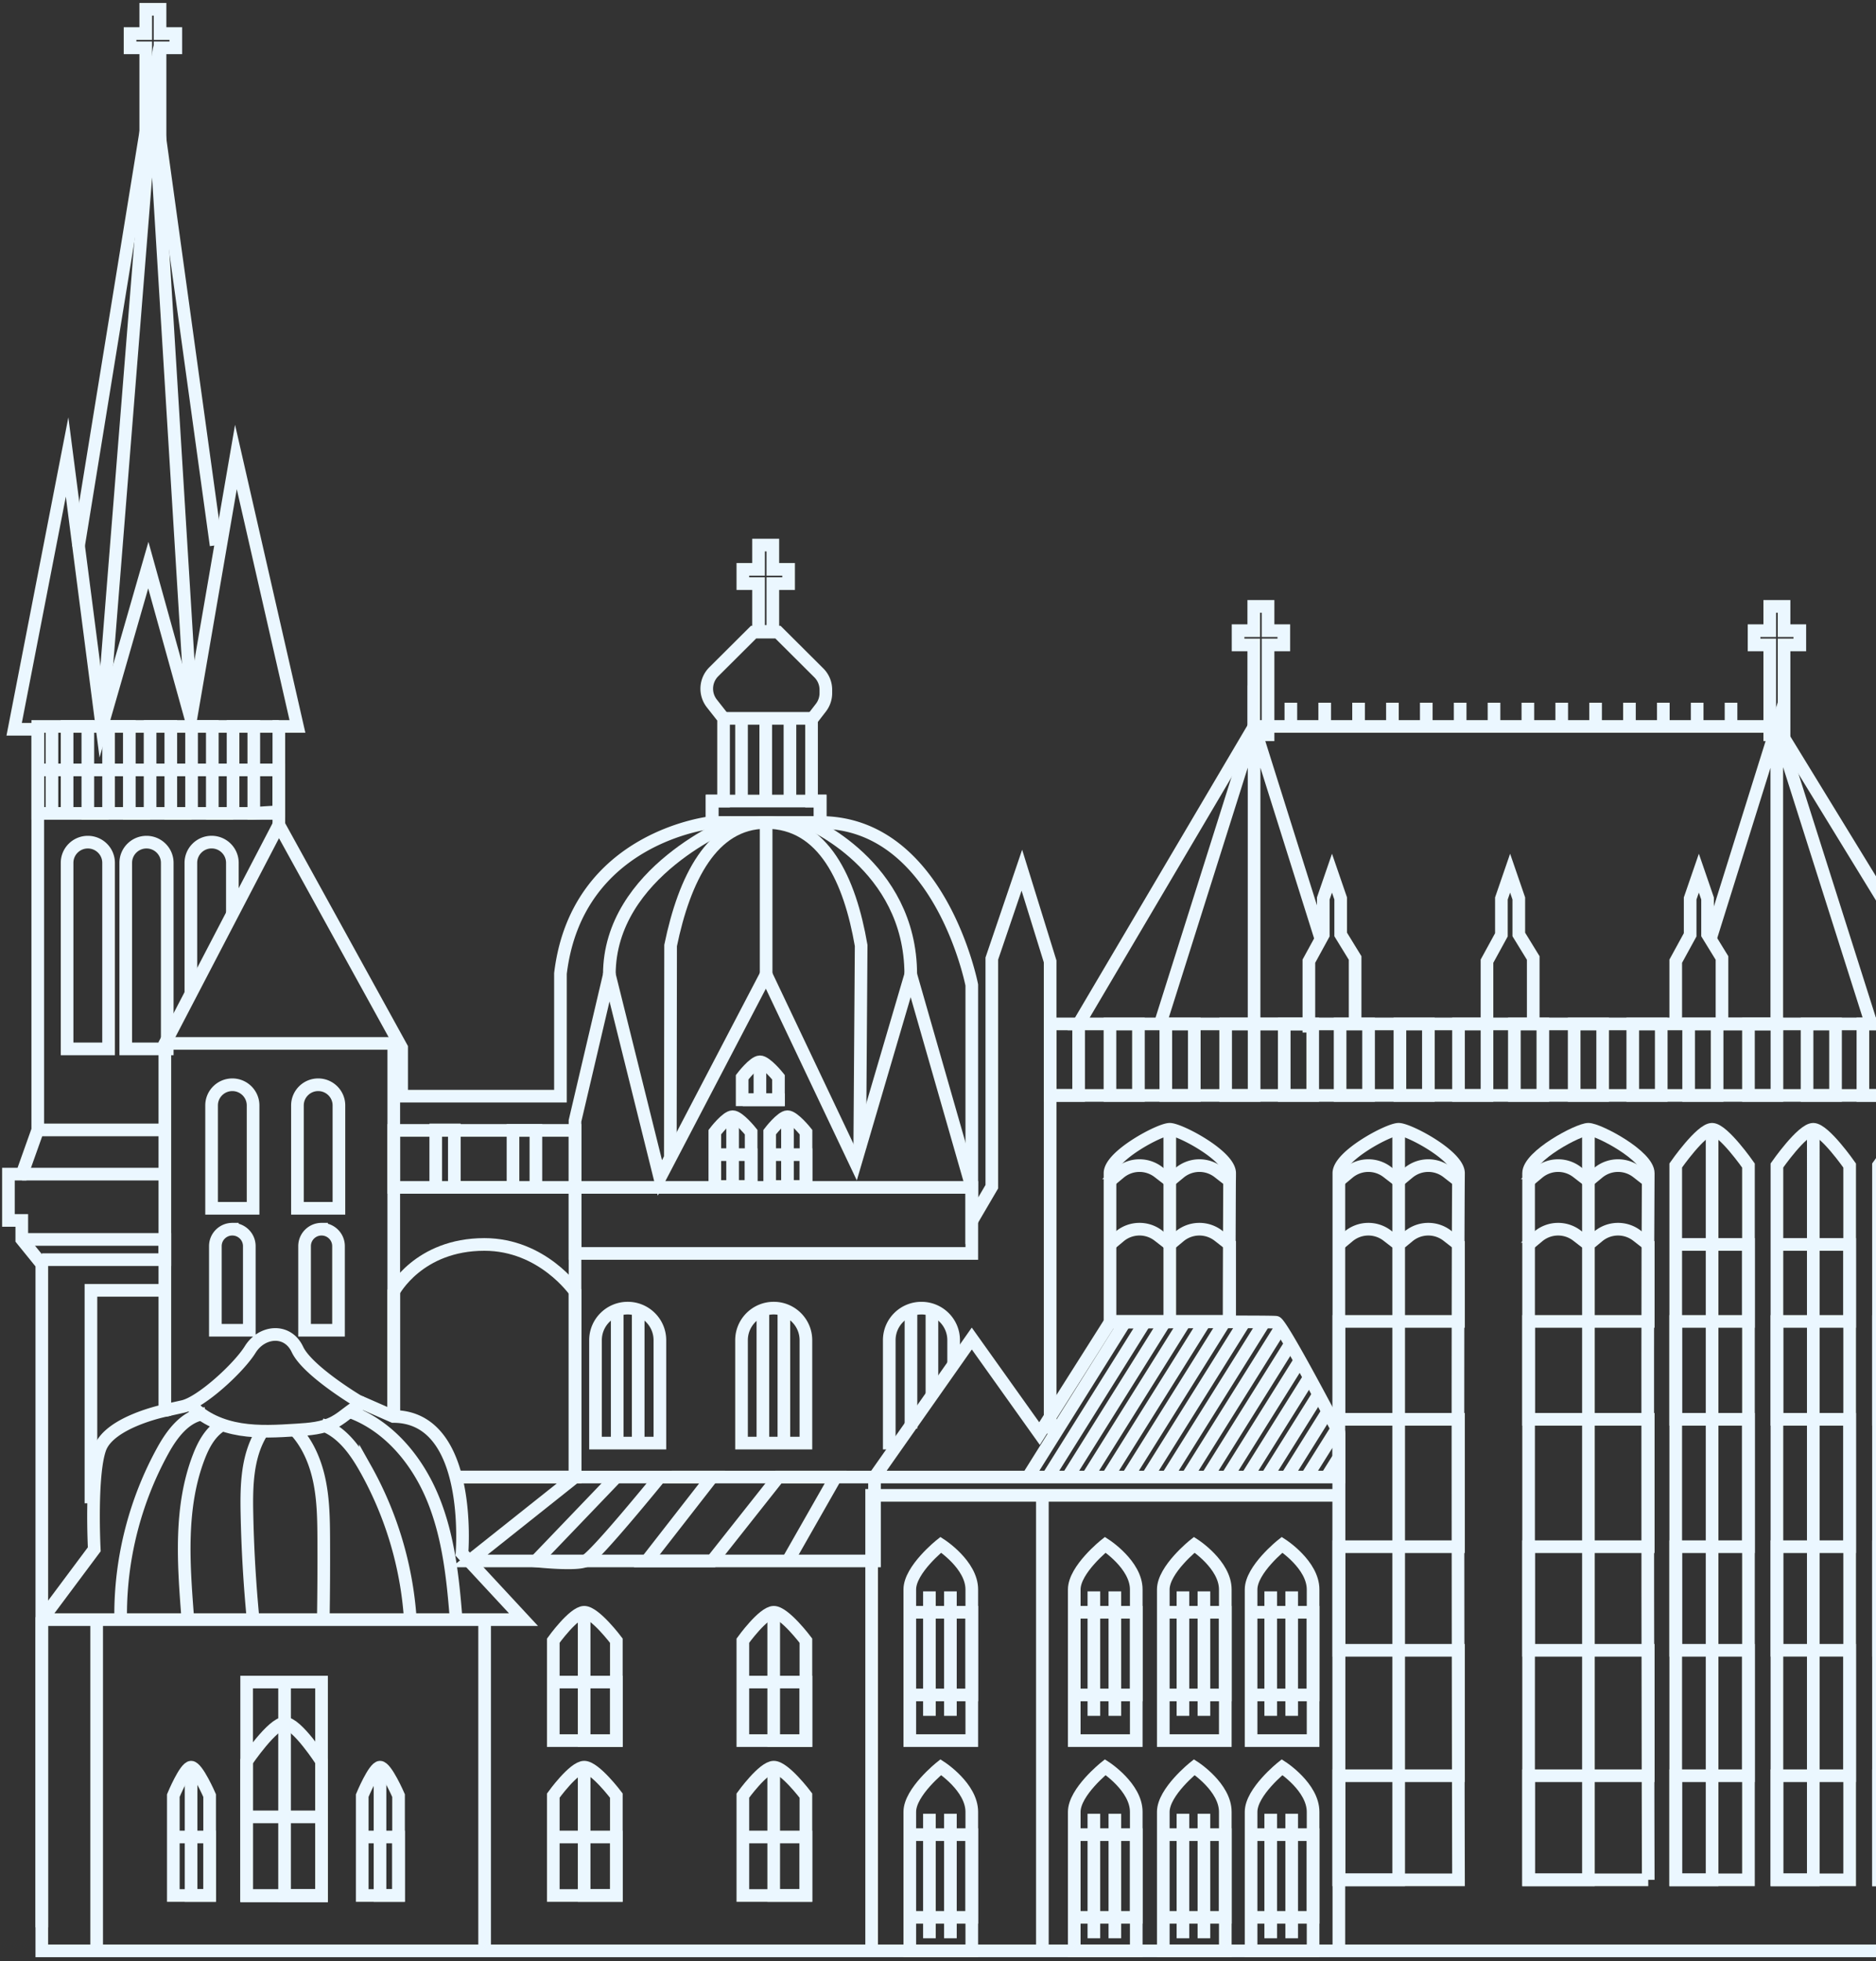 <svg width="445" height="465" viewBox="0 0 445 465" fill="none" xmlns="http://www.w3.org/2000/svg">
    <rect x="0" y="0" width="445" height="465" fill="#333333" stroke="none"/>
    <path d="M9.918 462.534h464.95V230.653l-6.109-24.337-4.072 22.309v31.098H249.099v-31.774l-6.706-21.633-7.127 20.957v54.083l-4.751 8.112V233.54s-7.467-38.548-35.974-38.548v-5.07h-2.037v-19.267l2.212-2.864a5.657 5.657 0 0 0 1.182-3.461v-.788c0-1.506-.6-2.95-1.669-4.014l-9.7-9.661h-5.77l-9.445 9.407a5.664 5.664 0 0 0-.457 7.514l2.775 3.529v19.605h-2.715v5.07s-32.071 3.211-35.974 35.83v29.07H95.272v-11.493l-29.13-52.843-27.037 51.885v86.984s-13.123 2.704-15.386 9.014c-2.262 6.309-1.357 23.886-1.357 23.886L9.918 384.001v78.533z" stroke="#EBF7FF" stroke-width="3" stroke-miterlimit="10"/>
    <path d="M9.919 456.956V299.722l-4.751-5.859v-4.507H2V278.37h3.224l3.733-10.479v-94.983h-5.6l12.558-64.561 8.258 63.885 11.01-38.251 10.088 36.336 10.69-61.97 14.594 63.885h-4.412v23.323" stroke="#EBF7FF" stroke-width="3" stroke-miterlimit="10"/>
    <path d="M51.263 129.283 36.277 20.8 18.578 129.732M9.918 384.001h114.258l-14.594-15.718s2.716-32.45-16.29-32.45l-8.484-3.718s-11.879-7.098-14.254-12.169c-2.376-5.07-8.485-4.394-11.2 0-2.715 4.395-11.652 12.563-15.95 13.521l-4.3.958M75.476 257.188c2.716 0 4.92 2.196 4.92 4.901v24.394h-9.841v-24.394c0-2.705 2.205-4.901 4.92-4.901zM55.112 257.188c2.716 0 4.921 2.196 4.921 4.901v24.394h-9.842v-24.394c0-2.705 2.205-4.901 4.921-4.901zM76.273 291.431c2.222 0 4.025 1.796 4.025 4.009v19.952h-8.05V295.44c0-2.213 1.804-4.009 4.025-4.009zM55.111 291.431c2.222 0 4.025 1.796 4.025 4.009v19.952h-8.05V295.44c0-2.213 1.803-4.009 4.025-4.009zM20.835 199.668c2.716 0 4.921 2.196 4.921 4.901v44.112h-9.842v-44.112c0-2.705 2.205-4.901 4.921-4.901zM34.751 199.668c2.716 0 4.921 2.196 4.921 4.901v44.112H29.83v-44.112c0-2.705 2.205-4.901 4.921-4.901zM55.12 216.708V204.57c0-2.702-2.2-4.912-4.933-4.912a4.919 4.919 0 0 0-4.912 4.912v31.031M148.894 310.145c4.214 0 7.636 3.407 7.636 7.605v24.394h-15.272V317.75c0-4.198 3.421-7.605 7.636-7.605zM183.531 310.145c4.214 0 7.636 3.407 7.636 7.605v24.394h-15.272V317.75c0-4.198 3.421-7.605 7.636-7.605zM226.209 323.495v-5.752c0-4.196-3.411-7.594-7.645-7.594-4.213 0-7.625 3.398-7.625 7.594v24.399h2.179M464.687 242.766l-43.214-70.534H297.486l-41.631 70.534h208.832zM194.541 189.922h-25.623v5.071h25.623v-5.071zM171.633 170.317h20.872M230.516 281.525l-14.481-50.477-13.122 44.618-21.183-44.618-25.199 48.224-11.992-48.224-8.145 34.703v15.774H93.406v-33.126" stroke="#EBF7FF" stroke-width="3" stroke-miterlimit="10"/>
    <path d="M108.138 350.193h28.258v-43.988s-7.686-11.156-21.497-11.156c-15.619 0-21.497 11.156-21.497 11.156v29.618" stroke="#EBF7FF" stroke-width="3" stroke-miterlimit="10"/>
    <path d="M108.138 350.193h28.258V268.01H93.402v67.813" stroke="#EBF7FF" stroke-width="3" stroke-miterlimit="10"/>
    <path d="M230.516 281.525h-94.121v15.661h94.121v-15.661zM313.342 222.671l-15.865-50.435v70.536h12.988M275.203 242.766l22.286-70.534M408.478 242.772h12.988v-70.536l-15.763 50.394M443.872 242.766l-22.399-70.534M255.857 242.766h-6.755v16.957h6.755v-16.957zM270.047 242.766h-6.756v16.957h6.756v-16.957zM283.295 242.766h-6.756v16.957h6.756v-16.957z" stroke="#EBF7FF" stroke-width="3" stroke-miterlimit="10"/>
    <path d="M297.486 242.766h-6.756v16.957h6.756v-16.957zM311.385 242.766h-6.756v16.957h6.756v-16.957zM324.635 242.766h-6.756v16.957h6.756v-16.957zM338.826 242.766h-6.756v16.957h6.756v-16.957zM352.725 242.766h-6.756v16.957h6.756v-16.957zM365.975 242.766h-6.756v16.957h6.756v-16.957zM380.162 242.766h-6.756v16.957h6.756v-16.957zM394.06 242.766h-6.755v16.957h6.755v-16.957zM407.31 242.766h-6.755v16.957h6.755v-16.957zM421.502 242.766h-6.756v16.957h6.756v-16.957zM435.4 242.766h-6.755v16.957h6.755v-16.957zM448.65 242.766h-6.755v16.957h6.755v-16.957zM462.84 445.69V276.343s-5.996-8.601-8.636-8.601c-2.639 0-8.614 8.58-8.614 8.58V445.69h17.25zM203.94 272.176l.331-48.002c-2.671-15.511-8.895-29.182-22.541-29.182-12.826 0-19.387 13.347-22.658 29.182l-.066 50.367" stroke="#EBF7FF" stroke-width="3" stroke-miterlimit="10"/>
    <path d="M445.59 295.046h17.25v18.253h-17.25v23.211h17.25v30.196h-17.25v24.563h17.25v29.746h-17.25v24.675h8.625V267.742M438.75 445.69V276.343s-5.995-8.601-8.635-8.601c-2.64 0-8.615 8.58-8.615 8.58V445.69h17.25z" stroke="#EBF7FF" stroke-width="3" stroke-miterlimit="10"/>
    <path d="M421.5 295.046h17.25v18.253H421.5v23.211h17.25v30.196H421.5v24.563h17.25v29.746H421.5v24.675h8.625V267.742M414.746 445.69V276.343s-5.995-8.601-8.635-8.601c-2.64 0-8.615 8.58-8.615 8.58V445.69h17.25z" stroke="#EBF7FF" stroke-width="3" stroke-miterlimit="10"/>
    <path d="M397.496 295.046h17.25v18.253h-17.25v23.211h17.25v30.196h-17.25v24.563h17.25v29.746h-17.25v24.675h8.625V267.742M390.975 445.69s-.292-127.181 0-167.518c.03-4.14-11.812-10.43-14.208-10.43-2.355 0-14.173 6.279-14.173 10.409V445.69h28.381z" stroke="#EBF7FF" stroke-width="3" stroke-miterlimit="10"/>
    <path d="m362.594 295.046 2.304-1.916a7.357 7.357 0 0 1 9.203-.161l2.683 2.077 2.352-1.938a7.359 7.359 0 0 1 9.202-.121l2.637 2.059v18.253h-28.381v23.211h28.381v30.196h-28.381v24.563h28.381v29.746h-28.381v24.675h14.19V267.742" stroke="#EBF7FF" stroke-width="3" stroke-miterlimit="10"/>
    <path d="m362.594 279.969 2.304-1.916a7.357 7.357 0 0 1 9.203-.161l2.683 2.077 2.352-1.938a7.358 7.358 0 0 1 9.202-.121l2.637 2.059M345.967 445.69s-.292-127.181 0-167.518c.03-4.14-11.812-10.43-14.208-10.43-2.355 0-14.173 6.279-14.173 10.409V445.69h28.381z" stroke="#EBF7FF" stroke-width="3" stroke-miterlimit="10"/>
    <path d="m317.586 295.046 2.304-1.916a7.357 7.357 0 0 1 9.203-.161l2.684 2.077 2.351-1.938a7.359 7.359 0 0 1 9.202-.121l2.637 2.059v18.253h-28.381v23.211h28.381v30.196h-28.381v24.563h28.381v29.746h-28.381v24.675h14.191V267.742" stroke="#EBF7FF" stroke-width="3" stroke-miterlimit="10"/>
    <path d="m317.586 279.969 2.304-1.916a7.357 7.357 0 0 1 9.203-.161l2.684 2.077 2.351-1.938a7.358 7.358 0 0 1 9.202-.121l2.637 2.059M291.682 278.162c0 .573 0 1.167-.02 1.781-.021 4.258-.042 9.334-.062 15.045-.021 5.588-.041 11.749-.041 18.32h-28.258v-35.166c0-4.114 11.817-10.398 14.16-10.398h.02c2.446.041 14.222 6.304 14.201 10.418zM277.48 267.744v45.564" stroke="#EBF7FF" stroke-width="3" stroke-miterlimit="10"/>
    <path d="M263.301 313.308h28.381V295.05l-.082-.062-2.569-2.005a7.38 7.38 0 0 0-9.207.122l-2.343 1.945-2.692-2.088c-2.713-2.108-6.556-2.026-9.186.164l-2.302 1.924M263.291 279.969l2.304-1.916a7.357 7.357 0 0 1 9.203-.161l2.684 2.077 2.351-1.938a7.358 7.358 0 0 1 9.202-.121l2.638 2.059M317.587 462.534v-122.87s-13.538-25.933-14.896-26.159c-1.357-.225-39.399 0-39.399 0l-16.711 26.385-16.064-22.535-23.078 32.842m0 0v19.889h-96.066l25.022-19.889h71.044z" stroke="#EBF7FF" stroke-width="3" stroke-miterlimit="10"/>
    <path d="M206.76 462.535V354.538h110.827" stroke="#EBF7FF" stroke-width="3" stroke-miterlimit="10"/>
    <path d="M269.527 412.677H254.82v-35.83c0-4.733 7.354-10.592 7.354-10.592s7.353 4.733 7.353 10.592v35.83zM259.477 377.297v29.52M247.258 354.538v107.997M264.453 377.297v29.52" stroke="#EBF7FF" stroke-width="3" stroke-miterlimit="10"/>
    <path d="M254.82 382.255h14.707v19.605H254.82M290.648 412.677h-14.707v-35.83c0-4.733 7.354-10.592 7.354-10.592s7.353 4.733 7.353 10.592v35.83zM280.602 377.297v29.52M285.578 377.297v29.52" stroke="#EBF7FF" stroke-width="3" stroke-miterlimit="10"/>
    <path d="M275.941 382.255h14.707v19.605h-14.707M311.472 412.677h-14.706v-35.83c0-4.733 7.353-10.592 7.353-10.592s7.353 4.733 7.353 10.592v35.83zM301.422 377.297v29.52M306.398 377.297v29.52" stroke="#EBF7FF" stroke-width="3" stroke-miterlimit="10"/>
    <path d="M296.766 382.255h14.706v19.605h-14.706M269.527 462.534H254.82v-32.959c0-4.733 7.354-10.592 7.354-10.592s7.353 4.733 7.353 10.592v32.959zM259.477 430.025v29.52M264.453 430.025v29.52" stroke="#EBF7FF" stroke-width="3" stroke-miterlimit="10"/>
    <path d="M254.82 434.982h14.707v19.605H254.82M230.515 412.677h-14.706v-35.83c0-4.733 7.353-10.592 7.353-10.592s7.353 4.733 7.353 10.592v35.83zM220.465 377.297v29.52M225.443 377.297v29.52M146.406 311.383v29.521M151.385 311.383v29.521M180.965 311.383v29.521M185.943 311.383v29.521M216.086 311.383v27.34M221.061 311.383v19.784" stroke="#EBF7FF" stroke-width="3" stroke-miterlimit="10"/>
    <path d="M215.809 382.255h14.706v19.605h-14.706M230.515 462.534h-14.706v-32.959c0-4.733 7.353-10.592 7.353-10.592s7.353 4.733 7.353 10.592v32.959zM220.465 430.025v29.52M225.443 430.025v29.52" stroke="#EBF7FF" stroke-width="3" stroke-miterlimit="10"/>
    <path d="M215.809 434.982h14.706v19.605h-14.706M290.648 462.534h-14.707v-32.959c0-4.733 7.354-10.592 7.354-10.592s7.353 4.733 7.353 10.592v32.959zM280.602 430.025v29.52M285.578 430.025v29.52" stroke="#EBF7FF" stroke-width="3" stroke-miterlimit="10"/>
    <path d="M275.941 434.982h14.707v19.605h-14.707M311.472 462.534h-14.706v-32.959c0-4.733 7.353-10.592 7.353-10.592s7.353 4.733 7.353 10.592v32.959zM301.422 430.025v29.52M306.398 430.025v29.52" stroke="#EBF7FF" stroke-width="3" stroke-miterlimit="10"/>
    <path d="M296.766 434.982h14.706v19.605h-14.706M8.959 267.892h30.148M5.223 278.37h33.881M5.166 293.863h33.938v4.788H9.917M103.361 281.526v-13.634h4.412v13.634h13.915v-13.521h5.43v13.521M181.73 194.992v36.056M173.869 194.992s-29.328 11.634-29.328 36.056M191.516 194.992s24.52 10.028 24.52 36.056M175.895 170.317v19.605M181.639 170.317v19.605M187.381 170.317v19.605M8.959 182.542h57.185v9.915l-6.448.395H8.96v-20.62h57.185" stroke="#EBF7FF" stroke-width="3" stroke-miterlimit="10"/>
    <path d="M45.272 166.993 36.278 20.8 24.174 172.233M15.914 192.457v-20.225h4.921v20.62h4.921M12.324 192.457v-20.225M25.756 192.457v-20.225h4.92v20.62h4.922M35.598 192.457v-20.225h4.92v20.62h4.922M45.441 192.457v-20.225h4.921v20.62h4.921M55.283 192.457v-20.225h4.921v20.62h4.921M363.693 242.174v-15.041l-3.422-5.578v-8.535l-2.063-5.999-2.066 5.999v8.62l-3.419 6.253v14.873M321.443 242.174v-15.041l-3.422-5.578v-8.535l-2.063-5.999-2.066 5.999v8.62l-3.419 6.253v16.92M408.466 244.221v-17.088l-3.422-5.578v-8.535l-2.063-5.999-2.066 5.999v8.62l-3.419 6.253v14.873M426.929 149.525v3.384h-3.74v21.302h-3.391v-21.302h-3.72v-3.384h3.72v-5.752h3.391v5.752h3.74zM304.531 149.525v3.384h-3.74v21.302h-3.392v-21.302h-3.719v-3.384h3.719v-5.752h3.392v5.752h3.74zM187.062 134.991v3.383h-3.74v11.324h-3.391v-11.324h-3.72v-3.383h3.72v-5.752h3.391v5.752h3.74z" stroke="#EBF7FF" stroke-width="3" stroke-miterlimit="10"/>
    <path d="M41.703 7.952v3.384h-3.74v20.886H34.57V11.336h-3.72V7.952h3.72V2.2h3.391v5.752h3.74zM191.166 388.993s-5.086-6.765-7.636-6.738c-2.492.026-7.319 6.738-7.319 6.738v23.684h14.955v-23.684zM76.273 398.804H58.508v50.702h17.765v-50.702z" stroke="#EBF7FF" stroke-width="3" stroke-miterlimit="10"/>
    <path d="M183.531 382.255v30.422h7.636v-13.873h-15.272M191.166 425.722s-5.086-6.765-7.636-6.739c-2.492.027-7.319 6.739-7.319 6.739v23.683h14.955v-23.683z" stroke="#EBF7FF" stroke-width="3" stroke-miterlimit="10"/>
    <path d="M183.531 418.983v30.422h7.636v-13.873h-15.272M146.199 388.993s-5.086-6.765-7.636-6.738c-2.492.026-7.319 6.738-7.319 6.738v23.684h14.955v-23.684z" stroke="#EBF7FF" stroke-width="3" stroke-miterlimit="10"/>
    <path d="M138.562 382.255v30.422h7.636v-13.873h-15.272M146.199 425.722s-5.086-6.765-7.636-6.739c-2.492.027-7.319 6.739-7.319 6.739v23.683h14.955v-23.683z" stroke="#EBF7FF" stroke-width="3" stroke-miterlimit="10"/>
    <path d="M138.563 418.983v30.422h7.636v-13.873h-14.726M94.538 425.722s-2.929-6.765-4.397-6.739c-1.435.027-4.215 6.739-4.215 6.739v23.683h8.612v-23.683z" stroke="#EBF7FF" stroke-width="3" stroke-miterlimit="10"/>
    <path d="M90.14 418.983v30.422h4.397v-13.873h-8.48M49.726 425.722s-2.93-6.765-4.398-6.739c-1.435.027-4.215 6.739-4.215 6.739v23.683h8.613v-23.683z" stroke="#EBF7FF" stroke-width="3" stroke-miterlimit="10"/>
    <path d="M45.327 418.983v30.422h4.398v-13.873h-8.48M178.175 268.424s-2.929-3.68-4.398-3.666c-1.435.015-4.215 3.666-4.215 3.666v12.883h8.613v-12.883z" stroke="#EBF7FF" stroke-width="3" stroke-miterlimit="10"/>
    <path d="M173.776 264.758v16.549h4.398v-7.546h-8.481M191.189 268.424s-2.929-3.68-4.398-3.666c-1.435.015-4.215 3.666-4.215 3.666v12.883h8.613v-12.883z" stroke="#EBF7FF" stroke-width="3" stroke-miterlimit="10"/>
    <path d="M186.794 264.758v16.549h4.398v-7.546h-8.481M184.657 255.411s-2.928-3.681-4.397-3.666c-1.435.014-4.215 3.666-4.215 3.666v5.341h8.612v-5.341z" stroke="#EBF7FF" stroke-width="3" stroke-miterlimit="10"/>
    <path d="M180.261 251.745v9.007h4.397v-.004h-8.48M76.273 417.588s-5.84-9.088-8.77-9.052c-2.861.035-8.995 9.052-8.995 9.052v31.817h17.765v-31.817z" stroke="#EBF7FF" stroke-width="3" stroke-miterlimit="10"/>
    <path d="M67.502 398.804v50.601h8.77v-18.637h-17.54M306.199 172.233v-5.62M314.227 172.233v-5.62M322.262 172.233v-5.62M330.293 172.233v-5.62M338.324 172.233v-5.62M346.359 172.233v-5.62M354.391 172.233v-5.62M362.422 172.233v-5.62M370.453 172.233v-5.62M378.484 172.233v-5.62M386.516 172.233v-5.62M394.551 172.233v-5.62M402.582 172.233v-5.62M410.613 172.233v-5.62M45.34 333.152c2.996 3.254 7.334 5.031 11.71 5.735 4.375.703 8.843.429 13.266.152 3.067-.192 6.241-.413 8.957-1.846 2.605-1.375 4.634-3.793 7.438-4.7M22.93 383.903v78.503M21.57 356.41V305.925l18.106.008" stroke="#EBF7FF" stroke-width="3" stroke-miterlimit="10"/>
    <path d="M52.736 337.815c-2.787 1.592-4.421 4.608-5.572 7.595-4.557 11.824-3.65 24.943-2.677 37.571M76.225 337.727c4.784 1.617 7.987 6.053 10.458 10.442a84.549 84.549 0 0 1 10.615 35.266M69.647 338.723c3.266 3.336 5.168 7.809 6.117 12.372.948 4.563 1.008 9.257 1.03 13.917.029 6.299-.005 12.598-.103 18.897M61.967 339.793c-3.366 5.588-3.524 12.468-3.394 18.984a329.72 329.72 0 0 0 1.462 25.117M48.715 335.137c-4.624.437-7.837 4.697-10.075 8.752-6.507 11.792-9.988 25.225-10.023 38.681M83.022 334.714c9.212 3.334 15.98 11.562 19.685 20.6 3.705 9.038 4.736 18.914 5.496 28.647M94.877 247.384H39.182M114.955 383.944v78.918M146.198 350.193l-19.081 19.893s9.353 1.015 11.719 0c2.365-1.014 17.694-19.889 17.694-19.889l12.387-.004-15.498 19.893h15.498l15.739-19.893h13.561l-11.334 19.893M249.102 259.723v80.167M207.438 350.198h110.148v-10.533M266.829 313.486l-22.993 36.711M271.55 313.486l-22.993 36.711M276.273 313.486l-22.994 36.711M280.993 313.486 258 350.197M285.716 313.486l-22.993 36.711M290.437 313.486l-22.994 36.711M295.155 313.486l-22.993 36.711M299.876 313.486l-22.993 36.711M303.789 314.775l-22.195 35.432M306.115 318.583l-19.791 31.625M308.376 322.533l-17.325 27.674M310.591 326.545l-14.818 23.662M312.77 330.598l-12.29 19.609M314.932 334.672l-9.721 15.536M317.11 338.766l-7.172 11.442M317.582 345.541l-2.918 4.666" stroke="#EBF7FF" stroke-width="3" stroke-miterlimit="10"/>
</svg>
